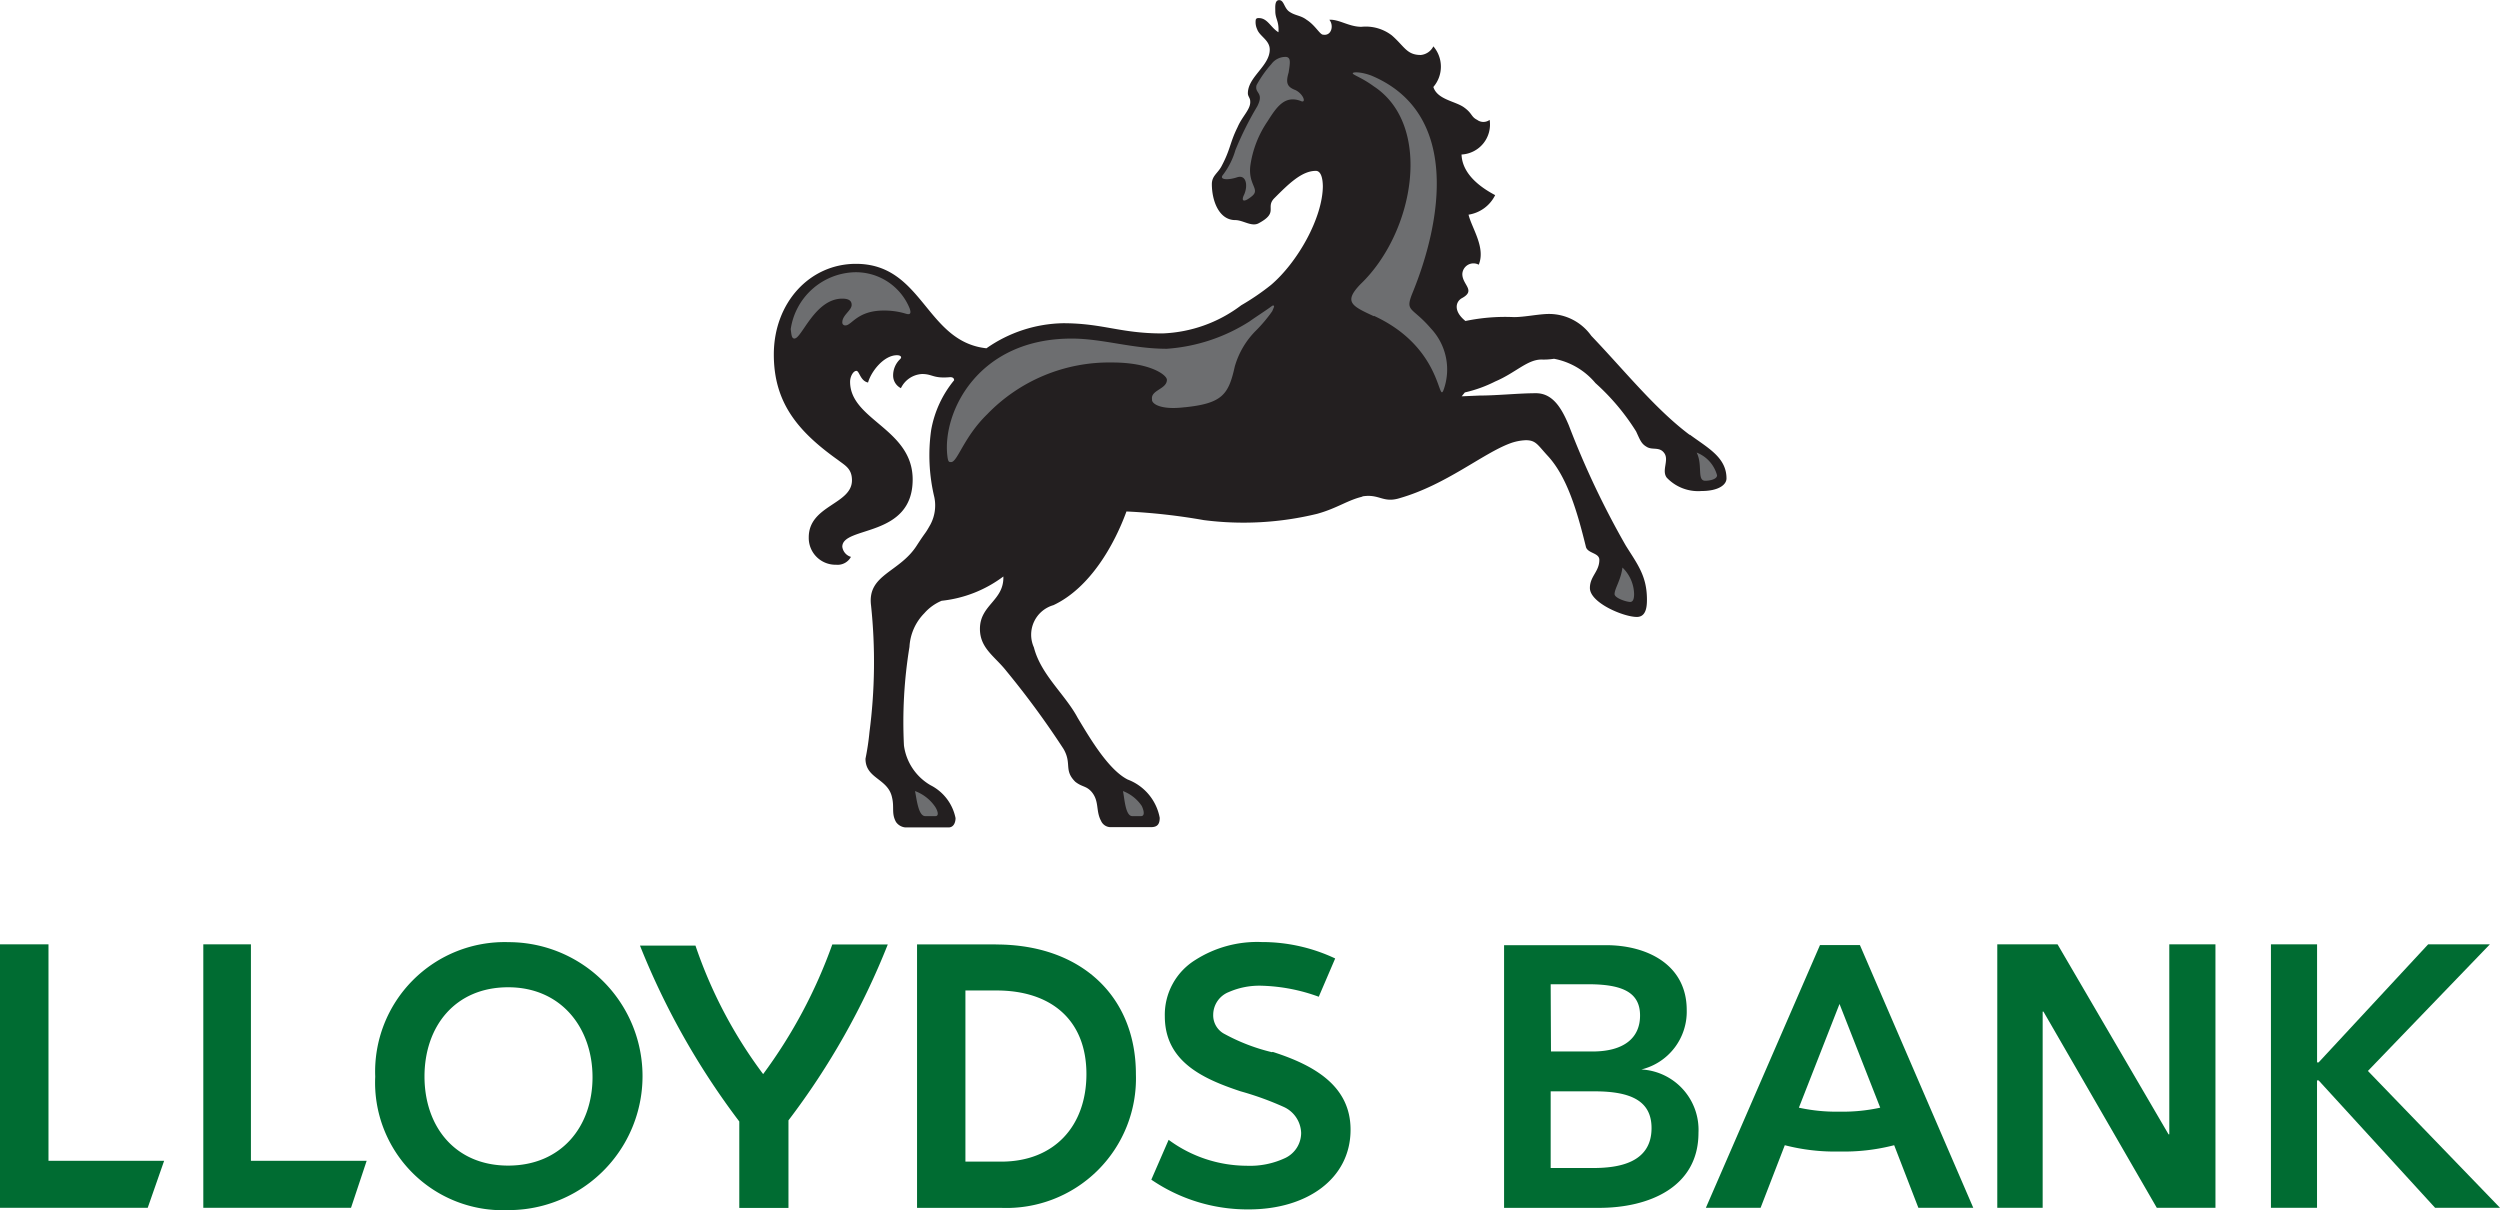 <svg xmlns="http://www.w3.org/2000/svg" width="158.812" height="76.872" viewBox="0 0 158.812 76.872">
  <g id="hide" transform="translate(-36.71)">
    <path id="Path_684" data-name="Path 684" d="M118.574,117.5a31.8,31.8,0,0,0,4.393-8.236h3.525a47.012,47.012,0,0,1-6.309,11.174V126h-3.124v-5.491a47.8,47.8,0,0,1-6.309-11.174h3.525a29.256,29.256,0,0,0,4.3,8.165" transform="translate(-33.386 -49.267)" fill="#006c32"/>
    <path id="Path_685" data-name="Path 685" d="M177.57,115.976a12.205,12.205,0,0,1-2.982-1.142,1.334,1.334,0,0,1-.747-1.241,1.559,1.559,0,0,1,.994-1.439,4.832,4.832,0,0,1,2.087-.4,11.4,11.4,0,0,1,3.624.7l1.043-2.432a10.894,10.894,0,0,0-4.667-1.043,7.3,7.3,0,0,0-4.222,1.142,4.091,4.091,0,0,0-1.933,3.575c0,2.883,2.432,3.975,4.815,4.766a19.377,19.377,0,0,1,2.745.994,1.878,1.878,0,0,1,1.1,1.647,1.768,1.768,0,0,1-.994,1.587,5.271,5.271,0,0,1-2.482.5,8.4,8.4,0,0,1-4.942-1.647l-1.1,2.531a10.822,10.822,0,0,0,6.2,1.889c3.673,0,6.457-1.938,6.457-5.063,0-2.745-2.235-4.074-4.942-4.942" transform="translate(-60.062 -49.136)" fill="#006c32"/>
    <path id="Path_686" data-name="Path 686" d="M148.159,123.054h-2.284V112.182h1.977c3.476,0,5.71,1.883,5.71,5.31,0,3.295-2.037,5.562-5.414,5.562m-.346-13.8h-5v16.736h5.31a8.23,8.23,0,0,0,8.593-8.494c0-4.942-3.476-8.236-8.89-8.236" transform="translate(-47.837 -49.262)" fill="#006c32"/>
    <path id="Path_687" data-name="Path 687" d="M216.365,123.5H213.68v-4.87h2.784c2.383,0,3.624.648,3.624,2.334,0,2.235-2.136,2.537-3.723,2.537m-2.685-11.674h2.383c2.235,0,3.295.549,3.295,1.988s-1.043,2.284-3.025,2.284H213.7Zm5.76,5.414h0a3.78,3.78,0,0,0,2.883-3.772c0-2.932-2.581-4.124-5.117-4.124H210.72v16.687h6.04c3.13,0,6.309-1.29,6.309-4.766a3.838,3.838,0,0,0-3.629-4.025" transform="translate(-78.464 -49.303)" fill="#006c32"/>
    <path id="Path_688" data-name="Path 688" d="M281.639,109.25h-2.932v12.069h-.049l-7.05-12.069H267.78v16.736h2.883V113.522h.049l7.2,12.464h3.728Z" transform="translate(-104.193 -49.262)" fill="#006c32"/>
    <path id="Path_689" data-name="Path 689" d="M305.6,117.294l7.748-8.044h-3.921l-6.957,7.5h-.1v-7.5H299.44v16.736h2.927v-8.094h.1l7.4,8.094h4.124Z" transform="translate(-118.469 -49.262)" fill="#006c32"/>
    <path id="Path_690" data-name="Path 690" d="M60.23,125.986h9.384L70.608,123H63.255V109.25H60.23Z" transform="translate(-10.605 -49.262)" fill="#006c32"/>
    <path id="Path_691" data-name="Path 691" d="M36.71,125.986h9.384L47.137,123H39.79V109.25H36.71Z" transform="translate(0 -49.262)" fill="#006c32"/>
    <path id="Path_692" data-name="Path 692" d="M88.565,123.194c-3.377,0-5.315-2.487-5.315-5.661s1.938-5.667,5.315-5.667,5.359,2.586,5.359,5.716-1.982,5.612-5.359,5.612M88.614,109a8.229,8.229,0,0,0-8.494,8.544,8.108,8.108,0,0,0,8.445,8.478A8.511,8.511,0,0,0,88.614,109" transform="translate(-19.574 -49.15)" fill="#006c32"/>
    <path id="Path_693" data-name="Path 693" d="M242.548,122.452a12.706,12.706,0,0,0,3.481-.4l1.537,3.975h3.487l-7.2-16.687h-2.537l-7.248,16.687h3.476l1.537-3.975a12.69,12.69,0,0,0,3.476.4m0-2.531a11.153,11.153,0,0,1-2.581-.253l2.581-6.589,2.586,6.589a11.169,11.169,0,0,1-2.586.253" transform="translate(-88.992 -49.303)" fill="#006c32"/>
    <path id="Path_694" data-name="Path 694" d="M184.421,27.608c1.142.846,2.334,1.444,2.334,2.784,0,.4-.5.8-1.592.8a2.745,2.745,0,0,1-2.2-.846c-.346-.45.148-1.1-.148-1.543s-.741-.2-1.1-.4-.428-.4-.7-.994a14.272,14.272,0,0,0-2.586-3.075,4.507,4.507,0,0,0-2.63-1.543,4.283,4.283,0,0,1-.8.049c-.9,0-1.647.846-2.927,1.389a8.379,8.379,0,0,1-1.938.7l-.2.247,1.142-.049c1.1,0,2.482-.148,3.575-.148s1.647.994,2.087,2.037a54.465,54.465,0,0,0,3.624,7.649c.747,1.192,1.34,1.933,1.34,3.426,0,.445-.049,1.1-.642,1.1-.846,0-2.982-.9-2.982-1.839,0-.747.6-1.043.6-1.785,0-.45-.7-.4-.846-.8-.549-2.235-1.192-4.47-2.432-5.809-.648-.7-.747-.994-1.395-.994a3.262,3.262,0,0,0-.994.2c-1.735.642-4.069,2.63-7,3.476-1.1.346-1.29-.3-2.432-.1h.1c-.944.2-1.647.747-2.927,1.1a19.767,19.767,0,0,1-7.2.4,38.657,38.657,0,0,0-4.914-.549c-.769,2.108-2.306,4.854-4.64,5.952a1.953,1.953,0,0,0-1.241,2.68c.445,1.741,1.982,2.982,2.778,4.47.747,1.241,1.938,3.295,3.179,3.926a3.226,3.226,0,0,1,2.037,2.432c0,.4-.148.593-.549.593h-2.531a.664.664,0,0,1-.648-.4c-.346-.642-.1-1.241-.593-1.834-.346-.4-.6-.3-1.043-.648-.747-.747-.2-1.142-.747-2.087a54.969,54.969,0,0,0-3.624-4.942c-.741-.944-1.686-1.444-1.686-2.685,0-1.537,1.537-1.785,1.488-3.327a7.912,7.912,0,0,1-3.92,1.543,3,3,0,0,0-1.1.791,3.294,3.294,0,0,0-.944,2.136,29.589,29.589,0,0,0-.351,6.26,3.442,3.442,0,0,0,1.691,2.531,3.005,3.005,0,0,1,1.587,2.087c0,.247-.1.593-.445.593h-2.745a.813.813,0,0,1-.593-.346c-.3-.549-.1-.9-.247-1.537-.247-1.241-1.691-1.192-1.691-2.482a16.2,16.2,0,0,0,.253-1.691,34.4,34.4,0,0,0,.1-8.044c-.253-1.988,1.834-2.087,2.927-3.844.648-.994.45-.6.846-1.3a2.586,2.586,0,0,0,.247-1.735,11.41,11.41,0,0,1-.2-4.272,6.858,6.858,0,0,1,1.455-3.152c0-.049,0-.2-.247-.2-1.1.1-1.1-.2-1.79-.2a1.581,1.581,0,0,0-1.34.9.9.9,0,0,1-.494-.747,1.428,1.428,0,0,1,.445-1.1c.148-.148,0-.247-.2-.247-.846,0-1.647,1.043-1.839,1.735-.494-.1-.549-.741-.741-.741s-.4.346-.4.692c0,2.438,3.975,2.982,3.975,6.21,0,3.723-4.47,2.932-4.47,4.272a.769.769,0,0,0,.549.642.961.961,0,0,1-.939.5,1.7,1.7,0,0,1-1.741-1.741c0-2.037,2.745-2.087,2.745-3.624,0-.747-.445-.944-.89-1.29-2.586-1.839-4.074-3.673-4.074-6.7,0-3.295,2.284-5.76,5.216-5.76,4.272,0,4.42,4.942,8.291,5.365a8.742,8.742,0,0,1,4.865-1.592c2.537,0,3.624.648,6.309.648a8.813,8.813,0,0,0,5.013-1.79,15.32,15.32,0,0,0,1.889-1.29c1.691-1.439,3.294-4.272,3.294-6.309v.1c0-.642-.148-1.038-.445-1.038-.9,0-1.741.84-2.636,1.735-.593.6.3.9-.994,1.592-.445.247-.994-.2-1.488-.2-1.043,0-1.488-1.241-1.488-2.284,0-.549.4-.692.642-1.192.549-1.043.5-1.439.994-2.432.3-.7.846-1.142.8-1.647,0-.2-.148-.3-.148-.5,0-1.043,1.389-1.735,1.389-2.778,0-.6-.648-.846-.8-1.29a1.068,1.068,0,0,1-.088-.609c.049-.1.1-.1.2-.1.549,0,.747.6,1.241.9.049-.7-.2-.846-.2-1.34,0-.253-.049-.7.247-.7s.3.445.6.7c.4.3.747.247,1.142.549.549.346.846.944,1.043.944.549.1.7-.6.4-.944.6-.049,1.241.445,2.037.445a2.713,2.713,0,0,1,1.938.549c.8.7.944,1.241,1.834,1.241a1,1,0,0,0,.8-.549,1.98,1.98,0,0,1,0,2.581c.247.8,1.389.9,1.938,1.29s.445.6.846.8a.664.664,0,0,0,.791,0,1.906,1.906,0,0,1-1.785,2.2c.049,1.389,1.488,2.235,2.136,2.581a2.273,2.273,0,0,1-1.691,1.241c.2.846,1.1,2.087.648,3.179a.708.708,0,0,0-1.043.593c0,.7.9,1.043-.049,1.543-.4.247-.5.84.247,1.439a12.365,12.365,0,0,1,3.08-.247c.692,0,1.587-.2,2.235-.2a3.293,3.293,0,0,1,2.68,1.389c2.136,2.235,4.074,4.667,6.26,6.3" transform="translate(-40.37)" fill="#231f20"/>
    <path id="Path_695" data-name="Path 695" d="M128.437,35.694c.45,0,1.29-2.531,3.031-2.531.494,0,.593.2.593.4,0,.346-.593.648-.593,1.1a.181.181,0,0,0,.2.2c.4,0,.747-.944,2.432-.944a4.744,4.744,0,0,1,1.241.154c.2.049.6.247.4-.3a3.684,3.684,0,0,0-3.575-2.284A4.233,4.233,0,0,0,128.19,35.1c.049.351.049.6.247.6" transform="translate(-41.25 -14.192)" fill="#6d6e70"/>
    <path id="Path_696" data-name="Path 696" d="M182.719,8.674c-.494-.2-.593-.445-.4-1.1.1-.642.148-.944-.148-.994a1.112,1.112,0,0,0-.944.45,7.216,7.216,0,0,0-.944,1.34c-.148.549.5.445.049,1.34a20.745,20.745,0,0,0-1.389,2.778,4.788,4.788,0,0,1-.8,1.592c-.247.3.3.346.9.148s.7.549.45,1.1c-.2.4-.055.549.494.1s-.247-.7-.1-1.938a6.649,6.649,0,0,1,1.1-2.828c.593-.944,1.1-1.647,2.087-1.29.4.2.2-.45-.351-.7" transform="translate(-63.75 -2.964)" fill="#6d6e70"/>
    <path id="Path_697" data-name="Path 697" d="M224.5,67.845c.2,0,.247-.247.247-.5a2.416,2.416,0,0,0-.741-1.686c-.1.8-.5,1.34-.5,1.686,0,.253.747.5.994.5" transform="translate(-84.231 -29.607)" fill="#6d6e70"/>
    <path id="Path_698" data-name="Path 698" d="M233.549,54.15c.3,0,.747-.1.747-.346A2.147,2.147,0,0,0,233,52.36c.4.8,0,1.79.549,1.79" transform="translate(-88.51 -23.61)" fill="#6d6e70"/>
    <path id="Path_699" data-name="Path 699" d="M194.487,23.841c4.321,1.988,4.069,5.612,4.42,4.717a3.805,3.805,0,0,0-.8-3.915c-1.192-1.389-1.647-1.038-1.192-2.2,1.889-4.574,3.08-11.476-2.581-13.859-.648-.247-1.192-.247-1.192-.148s.593.28,1.34.829c3.772,2.482,2.581,9.285-.846,12.563-1.1,1.142-.549,1.389.846,2.037" transform="translate(-70.499 -3.778)" fill="#6d6e70"/>
    <path id="Path_700" data-name="Path 700" d="M167.772,93.112c.3,0,.148-.45.049-.648a2.526,2.526,0,0,0-1.192-.944c.1.45.148,1.592.593,1.592h.549" transform="translate(-58.583 -41.268)" fill="#6d6e70"/>
    <path id="Path_701" data-name="Path 701" d="M143.86,93.112c.3,0,.1-.45-.049-.648a2.658,2.658,0,0,0-1.241-.944c.1.45.2,1.592.648,1.592h.642" transform="translate(-47.734 -41.268)" fill="#6d6e70"/>
    <path id="Path_702" data-name="Path 702" d="M161.367,41.814c2.383-.247,2.784-.8,3.179-2.581a5.26,5.26,0,0,1,1.34-2.284,9.247,9.247,0,0,0,1.043-1.241c.1-.247.2-.4,0-.346-.247.2-1.1.747-1.439.994a11.2,11.2,0,0,1-5.266,1.741c-2.2,0-4.069-.648-6.04-.648-5.958,0-8.192,4.667-7.9,7.4.049.445.1.445.247.445.4,0,.8-1.587,2.284-3.031a10.773,10.773,0,0,1,7.945-3.295c2.432,0,3.476.8,3.476,1.1,0,.6-1.043.648-.944,1.241-.049.253.5.7,2.087.5" transform="translate(-49.399 -15.941)" fill="#6d6e70"/>
  </g>
</svg>
